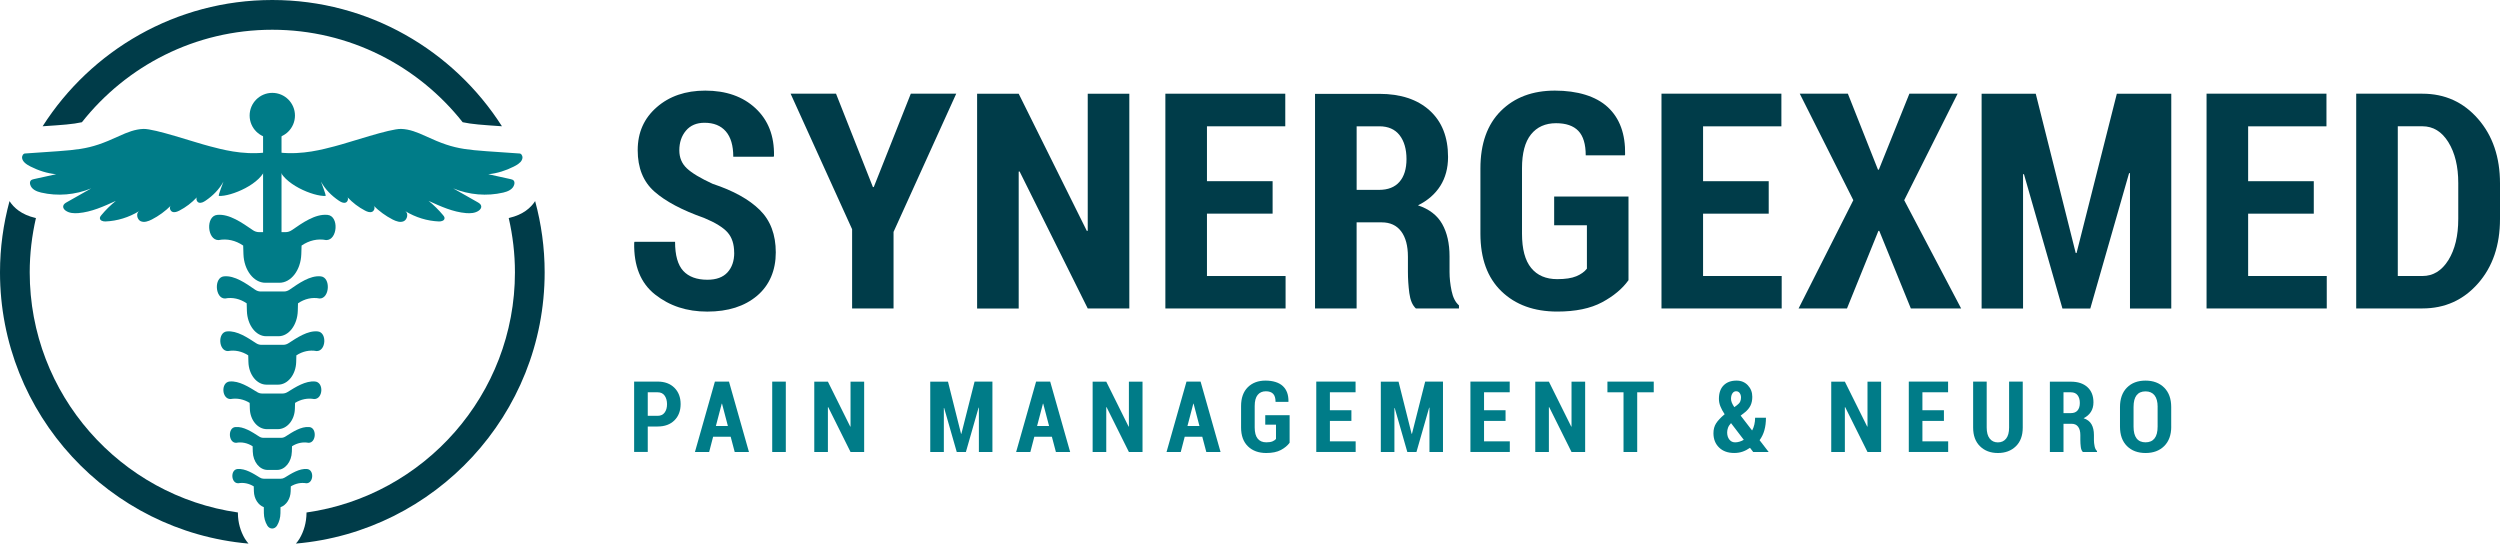 <?xml version="1.0" encoding="UTF-8" standalone="no"?>
<svg
   id="Layer_1"
   data-name="Layer 1"
   version="1.1"
   viewBox="0 0 840.44 182.74"
   sodipodi:docname="synergexmed-logo-h-p.svg"
   width="840.44"
   height="182.74"
   inkscape:version="1.3.2 (091e20e, 2023-11-25, custom)"
   xmlns:inkscape="http://www.inkscape.org/namespaces/inkscape"
   xmlns:sodipodi="http://sodipodi.sourceforge.net/DTD/sodipodi-0.dtd"
   xmlns="http://www.w3.org/2000/svg"
   xmlns:svg="http://www.w3.org/2000/svg">
  <sodipodi:namedview
     id="namedview42"
     pagecolor="#ffffff"
     bordercolor="#666666"
     borderopacity="1.0"
     inkscape:showpageshadow="2"
     inkscape:pageopacity="0.0"
     inkscape:pagecheckerboard="0"
     inkscape:deskcolor="#d1d1d1"
     inkscape:zoom="1.1064815"
     inkscape:cx="419.34728"
     inkscape:cy="91.732218"
     inkscape:window-width="2732"
     inkscape:window-height="1430"
     inkscape:window-x="-11"
     inkscape:window-y="-11"
     inkscape:window-maximized="1"
     inkscape:current-layer="Layer_1" />
  <defs
     id="defs1">
    <style
       id="style1">
      .cls-1 {
        fill: #007c88;
      }

      .cls-1, .cls-2 {
        stroke-width: 0px;
      }

      .cls-2 {
        fill: #003c49;
      }
    </style>
  </defs>
  <g
     id="g11"
     transform="translate(-120.03,-448.25)">
    <g
       id="g3">
      <path
         class="cls-2"
         d="m 134.49,490.69 c 6.52,-0.43 10.03,-0.67 13.08,-1.35 14.95,-18.92 38.07,-31.09 64,-31.09 25.93,0 49.05,12.17 64,31.09 3.06,0.67 6.57,0.91 13.08,1.35 0.04,0 0.08,0 0.12,0 -16.27,-25.49 -44.79,-42.44 -77.2,-42.44 -32.41,0 -60.93,16.95 -77.2,42.44 0.04,0 0.08,0 0.12,0 z"
         id="path1" />
      <path
         class="cls-2"
         d="m 202.39,629.41 c -1.52,-2.54 -2.35,-5.5 -2.38,-8.56 v -0.32 c -39.51,-5.64 -69.99,-39.68 -69.99,-80.72 0,-6.28 0.74,-12.38 2.09,-18.26 -0.07,-0.02 -0.13,-0.03 -0.2,-0.04 -4.66,-1.09 -7.24,-3.42 -8.68,-5.65 -2.07,7.64 -3.2,15.66 -3.2,23.95 0,47.78 36.8,87.1 83.54,91.18 -0.42,-0.49 -0.82,-1.01 -1.17,-1.58 z"
         id="path2" />
      <path
         class="cls-2"
         d="m 291.25,521.51 c -0.07,0.02 -0.14,0.03 -0.2,0.04 1.35,5.87 2.09,11.98 2.09,18.26 0,41.07 -30.52,75.13 -70.07,80.73 v 0.23 c -0.04,3.13 -0.86,6.09 -2.39,8.64 -0.34,0.57 -0.75,1.09 -1.17,1.58 46.78,-4.04 83.62,-43.38 83.62,-91.19 0,-8.29 -1.13,-16.31 -3.2,-23.95 -1.43,2.23 -4.01,4.56 -8.68,5.65 z"
         id="path3" />
    </g>
    <g
       id="g10">
      <g
         id="g9">
        <path
           class="cls-1"
           d="m 230.12,520.49 c -4.11,-0.41 -8.44,2.69 -11.94,5.1 -0.67,0.46 -1.4,0.7 -2.13,0.7 h -8.94 c -0.74,0 -1.46,-0.24 -2.13,-0.7 -3.5,-2.4 -7.83,-5.51 -11.94,-5.1 -3.93,0.39 -3.39,8.55 0.48,8.47 2.83,-0.55 5.71,0.1 8.26,1.84 l 0.09,2.88 c 0.17,5.39 3.46,9.63 7.36,9.63 h 4.73 c 3.9,0 7.19,-4.24 7.36,-9.63 l 0.09,-2.88 c 2.55,-1.74 5.43,-2.4 8.26,-1.84 3.86,0.08 4.41,-8.08 0.48,-8.47 z"
           id="path4" />
        <path
           class="cls-1"
           d="m 227.85,541.15 c -3.61,-0.36 -7.4,2.37 -10.47,4.48 -0.59,0.4 -1.23,0.61 -1.87,0.61 h -7.86 c -0.65,0 -1.29,-0.21 -1.87,-0.61 -3.07,-2.11 -6.86,-4.84 -10.47,-4.48 -3.45,0.34 -3,7.52 0.39,7.45 2.49,-0.49 5.02,0.09 7.26,1.62 l 0.07,2.54 c 0.14,4.77 3.03,8.52 6.47,8.52 h 4.17 c 3.44,0 6.33,-3.75 6.47,-8.52 l 0.07,-2.54 c 2.24,-1.54 4.77,-2.11 7.26,-1.62 3.39,0.07 3.84,-7.11 0.39,-7.45 z"
           id="path5" />
        <path
           class="cls-1"
           d="m 226.83,559.66 c -3.38,-0.32 -6.93,2.1 -9.81,3.97 -0.55,0.36 -1.15,0.54 -1.76,0.54 h -7.37 c -0.61,0 -1.21,-0.18 -1.76,-0.54 -2.88,-1.88 -6.43,-4.29 -9.81,-3.97 -3.23,0.3 -2.84,6.67 0.35,6.61 2.33,-0.43 4.71,0.08 6.81,1.44 l 0.06,2.26 c 0.12,4.25 2.84,7.59 6.07,7.59 h 3.92 c 3.23,0 5.95,-3.35 6.07,-7.59 l 0.06,-2.26 c 2.1,-1.36 4.47,-1.88 6.81,-1.44 3.19,0.06 3.58,-6.31 0.35,-6.61 z"
           id="path6" />
        <path
           class="cls-1"
           d="m 225.91,576.5 c -3.18,-0.28 -6.51,1.87 -9.22,3.55 -0.52,0.32 -1.08,0.49 -1.65,0.49 h -6.93 c -0.57,0 -1.14,-0.17 -1.65,-0.49 -2.71,-1.67 -6.04,-3.83 -9.22,-3.55 -3.04,0.27 -2.69,5.96 0.31,5.9 2.2,-0.39 4.44,0.07 6.41,1.29 l 0.06,2.02 c 0.11,3.8 2.67,6.81 5.72,6.81 h 3.7 c 3.05,0 5.61,-3 5.72,-6.81 l 0.06,-2.02 c 1.97,-1.22 4.21,-1.68 6.41,-1.29 3,0.05 3.35,-5.63 0.31,-5.9 z"
           id="path7" />
        <path
           class="cls-1"
           d="m 223.99,591.81 c -2.76,-0.25 -5.64,1.68 -7.98,3.18 -0.45,0.29 -0.94,0.44 -1.43,0.44 h -6.01 c -0.49,0 -0.98,-0.15 -1.43,-0.44 -2.34,-1.5 -5.22,-3.44 -7.98,-3.18 -2.64,0.24 -2.35,5.35 0.25,5.3 1.91,-0.35 3.84,0.06 5.55,1.16 l 0.05,1.82 c 0.09,3.43 2.31,6.14 4.96,6.14 h 3.22 c 2.65,0 4.87,-2.71 4.96,-6.14 l 0.05,-1.82 c 1.71,-1.1 3.65,-1.51 5.55,-1.16 2.6,0.05 2.89,-5.06 0.25,-5.3 z"
           id="path8" />
        <path
           class="cls-1"
           d="m 223.26,605.92 c -2.59,-0.23 -5.3,1.52 -7.51,2.88 -0.42,0.26 -0.88,0.39 -1.35,0.39 h -5.66 c -0.47,0 -0.93,-0.13 -1.35,-0.39 -2.2,-1.36 -4.91,-3.1 -7.51,-2.88 -2.48,0.22 -2.22,4.83 0.23,4.79 1.8,-0.32 3.62,0.06 5.23,1.05 l 0.04,1.65 c 0.07,2.54 1.47,4.64 3.34,5.33 l 0.02,2.01 c 0.02,1.51 0.42,2.96 1.15,4.18 0.8,1.33 2.48,1.33 3.28,0 0.72,-1.21 1.13,-2.67 1.14,-4.18 l 0.02,-1.99 c 1.91,-0.66 3.35,-2.78 3.42,-5.35 l 0.04,-1.65 c 1.61,-0.99 3.43,-1.36 5.23,-1.05 2.45,0.04 2.71,-4.57 0.23,-4.79 z"
           id="path9" />
      </g>
      <path
         class="cls-1"
         d="m 294.88,502.85 c 0.43,-0.43 0.78,-1 0.8,-1.64 0.01,-0.37 -0.1,-0.64 -0.26,-0.86 -0.01,-0.02 0,-0.05 -0.02,-0.07 -0.02,-0.04 -0.06,-0.06 -0.09,-0.1 0,0 0,-0.01 -0.01,-0.02 -0.12,-0.14 -0.28,-0.24 -0.46,-0.3 -18.71,-1.36 -20.81,-0.81 -31.85,-5.9 -2.62,-1.21 -5.31,-2.3 -8.12,-2.37 -3.77,-0.1 -17.1,4.5 -22.41,5.86 -3.75,0.96 -10.67,2.93 -18.41,2.09 -0.65,-0.07 -1.74,-0.11 -2.49,0.08 -0.75,-0.19 -1.84,-0.16 -2.49,-0.08 -7.75,0.84 -14.66,-1.12 -18.41,-2.09 -5.3,-1.36 -18.64,-5.96 -22.41,-5.86 -2.8,0.08 -5.5,1.17 -8.12,2.37 -11.04,5.08 -13.13,4.54 -31.85,5.9 -0.18,0.06 -0.33,0.16 -0.46,0.3 0,0 0,0.01 -0.01,0.02 -0.03,0.03 -0.06,0.06 -0.09,0.1 -0.01,0.02 0,0.05 -0.02,0.07 -0.16,0.22 -0.27,0.49 -0.26,0.86 0.02,0.64 0.38,1.21 0.8,1.64 0.59,0.6 1.33,1.01 2.06,1.39 2.69,1.36 5.63,2.31 8.6,2.58 -2.49,0.55 -4.98,1.09 -7.47,1.64 -0.41,0.09 -0.86,0.2 -1.12,0.56 -0.25,0.35 -0.25,0.84 -0.14,1.25 0.43,1.64 2.15,2.36 3.69,2.72 5.54,1.29 11.46,0.79 16.84,-1.41 -2.74,1.55 -5.49,3.1 -8.23,4.66 -0.52,0.29 -1.1,0.67 -1.2,1.3 -0.1,0.62 0.34,1.17 0.81,1.51 1.23,0.88 2.8,0.96 4.29,0.84 4.37,-0.36 8.53,-2.25 12.6,-4.11 -1.76,1.42 -3.4,3.03 -4.87,4.8 -0.22,0.27 -0.46,0.57 -0.49,0.93 -0.07,0.9 1.04,1.22 1.86,1.19 3.94,-0.15 7.87,-1.36 11.35,-3.48 -1.16,0.69 -0.72,2.82 0.47,3.38 1.19,0.56 2.58,0.05 3.78,-0.56 2.34,-1.2 4.52,-2.79 6.43,-4.7 -0.68,0.53 -0.3,1.81 0.47,2.12 0.77,0.31 1.63,-0.03 2.38,-0.42 2.16,-1.11 4.14,-2.63 5.86,-4.46 -0.35,0.56 0,1.56 0.65,1.78 0.78,0.26 1.61,-0.19 2.31,-0.67 2.39,-1.62 4.55,-3.75 5.98,-6.39 -0.11,0.43 -1.75,4.43 -1.56,4.82 4.03,0.26 14.52,-4.05 15.83,-9.67 0.15,-0.65 1.3,-3.25 0.74,-3.4 0.04,-0.16 0.85,-0.35 1.38,-0.63 0.53,0.28 1.35,0.47 1.38,0.63 -0.56,0.15 0.59,2.75 0.74,3.4 1.31,5.61 11.8,9.92 15.83,9.67 0.19,-0.39 -1.45,-4.39 -1.56,-4.82 1.43,2.64 3.59,4.77 5.98,6.39 0.7,0.48 1.54,0.93 2.31,0.67 0.66,-0.22 1,-1.22 0.65,-1.78 1.71,1.82 3.7,3.34 5.86,4.46 0.75,0.39 1.62,0.73 2.38,0.42 0.77,-0.31 1.15,-1.6 0.47,-2.12 1.91,1.91 4.09,3.5 6.43,4.7 1.2,0.61 2.59,1.12 3.78,0.56 1.19,-0.56 1.63,-2.69 0.47,-3.38 3.48,2.12 7.41,3.33 11.35,3.48 0.82,0.03 1.93,-0.29 1.86,-1.19 -0.03,-0.36 -0.26,-0.66 -0.49,-0.93 -1.48,-1.77 -3.11,-3.38 -4.87,-4.8 4.07,1.86 8.23,3.75 12.6,4.11 1.48,0.12 3.06,0.04 4.29,-0.84 0.47,-0.34 0.91,-0.89 0.81,-1.51 -0.1,-0.62 -0.68,-1 -1.2,-1.3 -2.74,-1.55 -5.49,-3.1 -8.23,-4.66 5.38,2.2 11.3,2.7 16.84,1.41 1.54,-0.36 3.26,-1.07 3.69,-2.72 0.11,-0.42 0.11,-0.91 -0.14,-1.25 -0.26,-0.36 -0.71,-0.47 -1.12,-0.56 -2.49,-0.55 -4.98,-1.09 -7.47,-1.64 2.97,-0.28 5.91,-1.22 8.6,-2.58 0.74,-0.37 1.47,-0.78 2.06,-1.39 z"
         id="path10" />
      <circle
         class="cls-1"
         cx="211.57"
         cy="487.09"
         r="7.62"
         id="circle10" />
      <rect
         class="cls-1"
         x="208.47"
         y="491.61"
         width="6.2"
         height="37.32"
         id="rect10" />
    </g>
  </g>
  <g
     id="g42"
     transform="translate(-120.03,-448.25)">
    <g
       id="g30">
      <path
         class="cls-1"
         d="m 337.79,591.63 v 8.56 h -4.58 v -23.66 h 7.91 c 2.37,0 4.25,0.7 5.64,2.09 1.39,1.39 2.08,3.21 2.08,5.47 0,2.26 -0.69,4.09 -2.08,5.47 -1.39,1.38 -3.27,2.07 -5.64,2.07 z m 0,-3.59 h 3.33 c 1.03,0 1.81,-0.37 2.35,-1.1 0.54,-0.73 0.8,-1.67 0.8,-2.81 0,-1.14 -0.27,-2.11 -0.8,-2.87 -0.53,-0.76 -1.32,-1.13 -2.35,-1.13 h -3.33 z"
         id="path11" />
      <path
         class="cls-1"
         d="m 365.67,595.08 h -5.91 l -1.33,5.12 h -4.78 l 6.71,-23.66 h 4.74 l 6.71,23.66 h -4.79 z m -4.97,-3.61 h 4.03 l -1.97,-7.51 h -0.1 l -1.97,7.51 z"
         id="path12" />
      <path
         class="cls-1"
         d="m 384.2,600.2 h -4.57 v -23.66 h 4.57 z"
         id="path13" />
      <path
         class="cls-1"
         d="m 410.54,600.2 h -4.58 l -7.51,-15.09 -0.1,0.02 v 15.08 h -4.58 v -23.66 h 4.58 l 7.51,15.11 0.1,-0.02 v -15.09 h 4.58 v 23.66 z"
         id="path14" />
      <path
         class="cls-1"
         d="m 443.12,594.09 h 0.1 l 4.44,-17.55 h 6 v 23.66 h -4.55 v -14.9 l -0.1,-0.02 -4.27,14.92 h -3.07 l -4.24,-14.8 -0.1,0.02 v 14.79 h -4.57 v -23.66 h 5.96 l 4.4,17.55 z"
         id="path15" />
      <path
         class="cls-1"
         d="m 473.65,595.08 h -5.91 l -1.33,5.12 h -4.78 l 6.71,-23.66 h 4.74 l 6.71,23.66 H 475 Z m -4.97,-3.61 h 4.03 l -1.97,-7.51 h -0.1 l -1.97,7.51 z"
         id="path16" />
      <path
         class="cls-1"
         d="m 504.12,600.2 h -4.58 l -7.51,-15.09 -0.1,0.02 v 15.08 h -4.58 v -23.66 h 4.58 l 7.51,15.11 0.1,-0.02 v -15.09 h 4.58 v 23.66 z"
         id="path17" />
      <path
         class="cls-1"
         d="m 524.21,595.08 h -5.91 l -1.33,5.12 h -4.78 l 6.71,-23.66 h 4.74 l 6.71,23.66 h -4.79 z m -4.98,-3.61 h 4.03 l -1.97,-7.51 h -0.1 l -1.97,7.51 z"
         id="path18" />
      <path
         class="cls-1"
         d="m 553.57,597.08 c -0.67,0.94 -1.64,1.75 -2.92,2.44 -1.27,0.68 -2.92,1.02 -4.93,1.02 -2.56,0 -4.61,-0.74 -6.15,-2.23 -1.54,-1.49 -2.32,-3.6 -2.32,-6.35 v -7.18 c 0,-2.73 0.75,-4.84 2.25,-6.34 1.5,-1.49 3.49,-2.24 5.95,-2.24 2.46,0 4.52,0.61 5.83,1.83 1.31,1.22 1.94,2.95 1.9,5.21 l -0.03,0.1 h -4.31 c 0,-1.23 -0.27,-2.13 -0.81,-2.7 -0.54,-0.56 -1.36,-0.85 -2.45,-0.85 -1.18,0 -2.1,0.41 -2.76,1.23 -0.66,0.82 -0.99,2.06 -0.99,3.72 v 7.21 c 0,1.69 0.34,2.95 1.01,3.77 0.67,0.82 1.63,1.23 2.88,1.23 0.89,0 1.59,-0.11 2.1,-0.32 0.51,-0.21 0.9,-0.49 1.17,-0.84 v -4.78 h -3.61 v -3.17 h 8.19 v 9.21 z"
         id="path19" />
      <path
         class="cls-1"
         d="m 574.34,589.75 h -7.23 v 6.87 h 8.66 v 3.57 h -13.24 v -23.66 h 13.21 v 3.59 h -8.63 v 6.04 h 7.23 v 3.57 z"
         id="path20" />
      <path
         class="cls-1"
         d="m 594.6,594.09 h 0.1 l 4.44,-17.55 h 5.99 v 23.66 h -4.55 v -14.9 l -0.1,-0.02 -4.27,14.92 h -3.07 l -4.24,-14.8 -0.1,0.02 v 14.79 h -4.57 v -23.66 h 5.96 l 4.4,17.55 z"
         id="path21" />
      <path
         class="cls-1"
         d="m 626.16,589.75 h -7.23 v 6.87 h 8.66 v 3.57 h -13.24 v -23.66 h 13.21 v 3.59 h -8.63 v 6.04 h 7.23 v 3.57 z"
         id="path22" />
      <path
         class="cls-1"
         d="m 652.92,600.2 h -4.58 l -7.51,-15.09 -0.1,0.02 v 15.08 h -4.58 v -23.66 h 4.58 l 7.51,15.11 0.1,-0.02 v -15.09 h 4.58 v 23.66 z"
         id="path23" />
      <path
         class="cls-1"
         d="m 675.98,580.13 h -5.56 v 20.07 h -4.6 v -20.07 h -5.41 v -3.59 h 15.57 z"
         id="path24" />
      <path
         class="cls-1"
         d="m 699.82,587.52 c -0.65,-0.98 -1.13,-1.88 -1.45,-2.7 -0.32,-0.81 -0.48,-1.64 -0.48,-2.48 0,-1.97 0.53,-3.49 1.59,-4.55 1.06,-1.06 2.5,-1.59 4.33,-1.59 1.56,0 2.83,0.53 3.82,1.59 0.99,1.06 1.48,2.34 1.48,3.86 0,1.13 -0.2,2.1 -0.59,2.91 -0.39,0.81 -0.99,1.55 -1.78,2.21 l -1.54,1.2 3.8,4.94 0.1,-0.02 c 0.29,-0.56 0.53,-1.2 0.7,-1.92 0.17,-0.72 0.26,-1.47 0.26,-2.28 h 3.64 c 0,1.53 -0.17,2.92 -0.52,4.18 -0.35,1.26 -0.89,2.38 -1.62,3.36 l 3.05,3.96 h -5.2 l -1.07,-1.4 c -0.83,0.58 -1.68,1.02 -2.54,1.31 -0.86,0.29 -1.78,0.43 -2.78,0.43 -2.12,0 -3.82,-0.61 -5.08,-1.84 -1.26,-1.22 -1.89,-2.83 -1.89,-4.81 0,-1.29 0.3,-2.4 0.9,-3.33 0.6,-0.93 1.52,-1.91 2.75,-2.94 l 0.13,-0.1 z m 3.46,9.44 c 0.5,0 1,-0.07 1.5,-0.22 0.5,-0.15 0.99,-0.36 1.47,-0.64 l -4.29,-5.61 c -0.5,0.54 -0.84,1.07 -1.02,1.58 -0.18,0.51 -0.28,1.03 -0.28,1.55 0,0.96 0.24,1.76 0.73,2.39 0.49,0.63 1.12,0.94 1.89,0.94 z m -1.33,-14.69 c 0,0.43 0.09,0.88 0.28,1.35 0.19,0.46 0.47,0.97 0.84,1.51 l 0.88,-0.65 c 0.54,-0.4 0.9,-0.81 1.09,-1.22 0.18,-0.41 0.28,-0.87 0.28,-1.36 0,-0.57 -0.14,-1.07 -0.43,-1.49 -0.29,-0.42 -0.69,-0.63 -1.21,-0.63 -0.52,0 -0.95,0.24 -1.26,0.72 -0.31,0.48 -0.46,1.07 -0.46,1.76 z"
         id="path25" />
      <path
         class="cls-1"
         d="m 752.42,600.2 h -4.58 l -7.51,-15.09 -0.1,0.02 v 15.08 h -4.58 v -23.66 h 4.58 l 7.51,15.11 0.1,-0.02 v -15.09 h 4.58 v 23.66 z"
         id="path26" />
      <path
         class="cls-1"
         d="m 773.53,589.75 h -7.23 v 6.87 h 8.66 v 3.57 h -13.24 v -23.66 h 13.21 v 3.59 h -8.63 v 6.04 h 7.23 v 3.57 z"
         id="path27" />
      <path
         class="cls-1"
         d="m 800.03,576.54 v 15.45 c 0,2.69 -0.77,4.78 -2.32,6.29 -1.54,1.51 -3.56,2.26 -6.04,2.26 -2.48,0 -4.47,-0.76 -6.01,-2.27 -1.54,-1.51 -2.31,-3.61 -2.31,-6.28 v -15.45 h 4.56 v 15.45 c 0,1.61 0.34,2.85 1.01,3.7 0.67,0.85 1.59,1.28 2.75,1.28 1.16,0 2.1,-0.42 2.77,-1.27 0.67,-0.85 1,-2.08 1,-3.71 v -15.45 h 4.58 z"
         id="path28" />
      <path
         class="cls-1"
         d="m 813.73,590.71 v 9.49 h -4.58 v -23.64 h 7.08 c 2.35,0 4.2,0.61 5.55,1.84 1.35,1.22 2.02,2.93 2.02,5.12 0,1.22 -0.28,2.29 -0.85,3.18 -0.57,0.9 -1.39,1.61 -2.46,2.15 1.23,0.41 2.12,1.09 2.66,2.05 0.54,0.95 0.81,2.15 0.81,3.58 v 1.72 c 0,0.66 0.08,1.35 0.23,2.08 0.15,0.73 0.42,1.26 0.81,1.59 v 0.34 h -4.74 c -0.38,-0.35 -0.62,-0.91 -0.72,-1.7 -0.1,-0.78 -0.15,-1.57 -0.15,-2.35 v -1.66 c 0,-1.2 -0.25,-2.13 -0.75,-2.79 -0.5,-0.66 -1.21,-0.99 -2.14,-0.99 h -2.76 z m 0,-3.58 h 2.47 c 0.99,0 1.74,-0.29 2.25,-0.89 0.51,-0.59 0.77,-1.43 0.77,-2.51 0,-1.08 -0.25,-1.98 -0.76,-2.63 -0.51,-0.65 -1.25,-0.97 -2.23,-0.97 h -2.5 z"
         id="path29" />
      <path
         class="cls-1"
         d="m 849.95,591.68 c 0,2.78 -0.79,4.96 -2.36,6.52 -1.57,1.56 -3.66,2.34 -6.27,2.34 -2.61,0 -4.7,-0.78 -6.26,-2.34 -1.56,-1.56 -2.34,-3.73 -2.34,-6.52 v -6.6 c 0,-2.77 0.78,-4.95 2.33,-6.52 1.55,-1.58 3.64,-2.36 6.25,-2.36 2.61,0 4.7,0.79 6.28,2.36 1.58,1.58 2.36,3.75 2.36,6.52 v 6.6 z m -4.57,-6.64 c 0,-1.72 -0.35,-3.02 -1.05,-3.9 -0.7,-0.88 -1.71,-1.32 -3.03,-1.32 -1.32,0 -2.33,0.44 -3.01,1.31 -0.67,0.87 -1.01,2.18 -1.01,3.91 v 6.64 c 0,1.76 0.34,3.07 1.02,3.95 0.68,0.88 1.68,1.32 3.01,1.32 1.33,0 2.34,-0.44 3.03,-1.32 0.69,-0.88 1.03,-2.19 1.03,-3.95 v -6.64 z"
         id="path30" />
    </g>
    <g
       id="g41">
      <path
         class="cls-2"
         d="m 366.84,533.21 c 0,-2.88 -0.74,-5.15 -2.21,-6.82 -1.47,-1.67 -4.11,-3.3 -7.91,-4.88 -7.4,-2.61 -12.98,-5.57 -16.71,-8.88 -3.74,-3.31 -5.6,-7.93 -5.6,-13.89 0,-5.96 2.13,-10.73 6.4,-14.45 4.26,-3.72 9.7,-5.58 16.31,-5.58 7.01,0 12.65,1.98 16.91,5.95 4.26,3.97 6.33,9.29 6.2,15.97 l -0.1,0.3 h -13.59 c 0,-3.74 -0.83,-6.57 -2.5,-8.51 -1.67,-1.93 -4.06,-2.9 -7.16,-2.9 -2.68,0 -4.76,0.88 -6.25,2.65 -1.49,1.77 -2.23,3.98 -2.23,6.62 0,2.45 0.84,4.46 2.53,6.05 1.68,1.59 4.58,3.32 8.68,5.21 6.98,2.31 12.26,5.24 15.84,8.78 3.59,3.54 5.38,8.3 5.38,14.28 0,5.98 -2.1,11.04 -6.3,14.58 -4.2,3.54 -9.77,5.31 -16.71,5.31 -6.94,0 -12.69,-1.91 -17.55,-5.73 -4.86,-3.82 -7.21,-9.63 -7.04,-17.43 l 0.1,-0.3 h 13.64 c 0,4.53 0.92,7.78 2.75,9.77 1.83,1.98 4.54,2.98 8.11,2.98 3.01,0 5.26,-0.83 6.77,-2.48 1.5,-1.65 2.26,-3.85 2.26,-6.6 z"
         id="path31" />
      <path
         class="cls-2"
         d="m 413.47,511.14 h 0.3 l 12.45,-31.39 h 15.27 l -21.07,46.46 v 25.73 h -13.93 v -26.63 l -20.68,-45.57 h 15.27 l 12.4,31.39 z"
         id="path32" />
      <path
         class="cls-2"
         d="M 499.68,551.95 H 485.7 l -22.91,-46.06 -0.3,0.05 v 46.02 h -13.98 v -72.2 h 13.98 l 22.91,46.12 0.3,-0.05 v -46.07 h 13.98 v 72.2 z"
         id="path33" />
      <path
         class="cls-2"
         d="m 547.85,520.07 h -22.07 v 20.97 h 26.43 v 10.91 H 511.8 v -72.2 h 40.31 v 10.96 h -26.33 v 18.45 h 22.07 z"
         id="path34" />
      <path
         class="cls-2"
         d="m 576.09,522.99 v 28.96 H 562.11 V 479.8 h 21.62 c 7.17,0 12.82,1.87 16.93,5.6 4.12,3.74 6.17,8.94 6.17,15.62 0,3.74 -0.87,6.98 -2.6,9.72 -1.74,2.74 -4.24,4.93 -7.51,6.54 3.77,1.26 6.48,3.34 8.13,6.25 1.65,2.91 2.48,6.55 2.48,10.91 v 5.26 c 0,2.02 0.23,4.13 0.69,6.35 0.46,2.21 1.29,3.83 2.48,4.86 v 1.04 h -14.48 c -1.16,-1.06 -1.89,-2.78 -2.21,-5.18 -0.31,-2.4 -0.47,-4.78 -0.47,-7.16 v -5.06 c 0,-3.67 -0.76,-6.51 -2.28,-8.53 -1.52,-2.02 -3.7,-3.02 -6.54,-3.02 h -8.43 z m 0,-10.91 h 7.54 c 3.01,0 5.3,-0.9 6.87,-2.7 1.57,-1.8 2.36,-4.36 2.36,-7.66 0,-3.3 -0.78,-6.05 -2.33,-8.03 -1.55,-1.98 -3.82,-2.98 -6.79,-2.98 h -7.64 v 21.37 z"
         id="path35" />
      <path
         class="cls-2"
         d="m 667.5,542.43 c -2.05,2.88 -5.02,5.36 -8.9,7.44 -3.89,2.08 -8.9,3.12 -15.05,3.12 -7.8,0 -14.06,-2.27 -18.77,-6.82 -4.71,-4.54 -7.07,-11 -7.07,-19.36 v -21.92 c 0,-8.33 2.29,-14.78 6.87,-19.34 4.58,-4.56 10.64,-6.84 18.17,-6.84 7.53,0 13.8,1.86 17.8,5.58 4,3.72 5.93,9.02 5.8,15.89 l -0.1,0.3 h -13.14 c 0,-3.77 -0.83,-6.51 -2.48,-8.23 -1.65,-1.72 -4.15,-2.58 -7.49,-2.58 -3.6,0 -6.41,1.26 -8.43,3.77 -2.02,2.51 -3.02,6.3 -3.02,11.36 v 22.01 c 0,5.16 1.02,8.99 3.07,11.51 2.05,2.52 4.97,3.77 8.78,3.77 2.71,0 4.84,-0.32 6.4,-0.97 1.55,-0.64 2.74,-1.5 3.57,-2.55 V 523.99 H 642.5 v -9.67 h 24.99 v 28.11 z"
         id="path36" />
      <path
         class="cls-2"
         d="m 714.63,520.07 h -22.07 v 20.97 h 26.43 v 10.91 h -40.41 v -72.2 h 40.31 v 10.96 h -26.33 v 18.45 h 22.07 z"
         id="path37" />
      <path
         class="cls-2"
         d="m 751.35,505.29 h 0.3 l 10.27,-25.54 h 16.21 l -17.95,35.8 19.14,36.4 H 762.41 L 751.8,525.87 h -0.3 l -10.56,26.08 h -16.27 l 18.4,-36.4 -18,-35.8 h 16.17 l 10.12,25.54 z"
         id="path38" />
      <path
         class="cls-2"
         d="m 817.82,533.31 h 0.3 l 13.54,-53.55 h 18.3 v 72.2 h -13.88 v -45.47 l -0.3,-0.05 -13.04,45.52 h -9.37 l -12.94,-45.17 -0.3,0.05 v 45.12 H 786.2 v -72.2 h 18.2 l 13.44,53.55 z"
         id="path39" />
      <path
         class="cls-2"
         d="M 897.87,520.07 H 875.8 v 20.97 h 26.43 v 10.91 h -40.41 v -72.2 h 40.31 v 10.96 H 875.8 v 18.45 h 22.07 z"
         id="path40" />
      <path
         class="cls-2"
         d="m 912.13,551.95 v -72.2 h 22.26 c 7.54,0 13.77,2.82 18.69,8.46 4.93,5.64 7.39,12.87 7.39,21.69 v 11.95 c 0,8.86 -2.46,16.09 -7.39,21.69 -4.93,5.6 -11.16,8.4 -18.69,8.4 h -22.26 z m 13.98,-61.24 v 50.33 h 8.28 c 3.6,0 6.51,-1.78 8.73,-5.35 2.21,-3.57 3.32,-8.18 3.32,-13.84 V 509.8 c 0,-5.59 -1.11,-10.16 -3.32,-13.74 -2.21,-3.57 -5.12,-5.36 -8.73,-5.36 h -8.28 z"
         id="path41" />
    </g>
  </g>
</svg>
